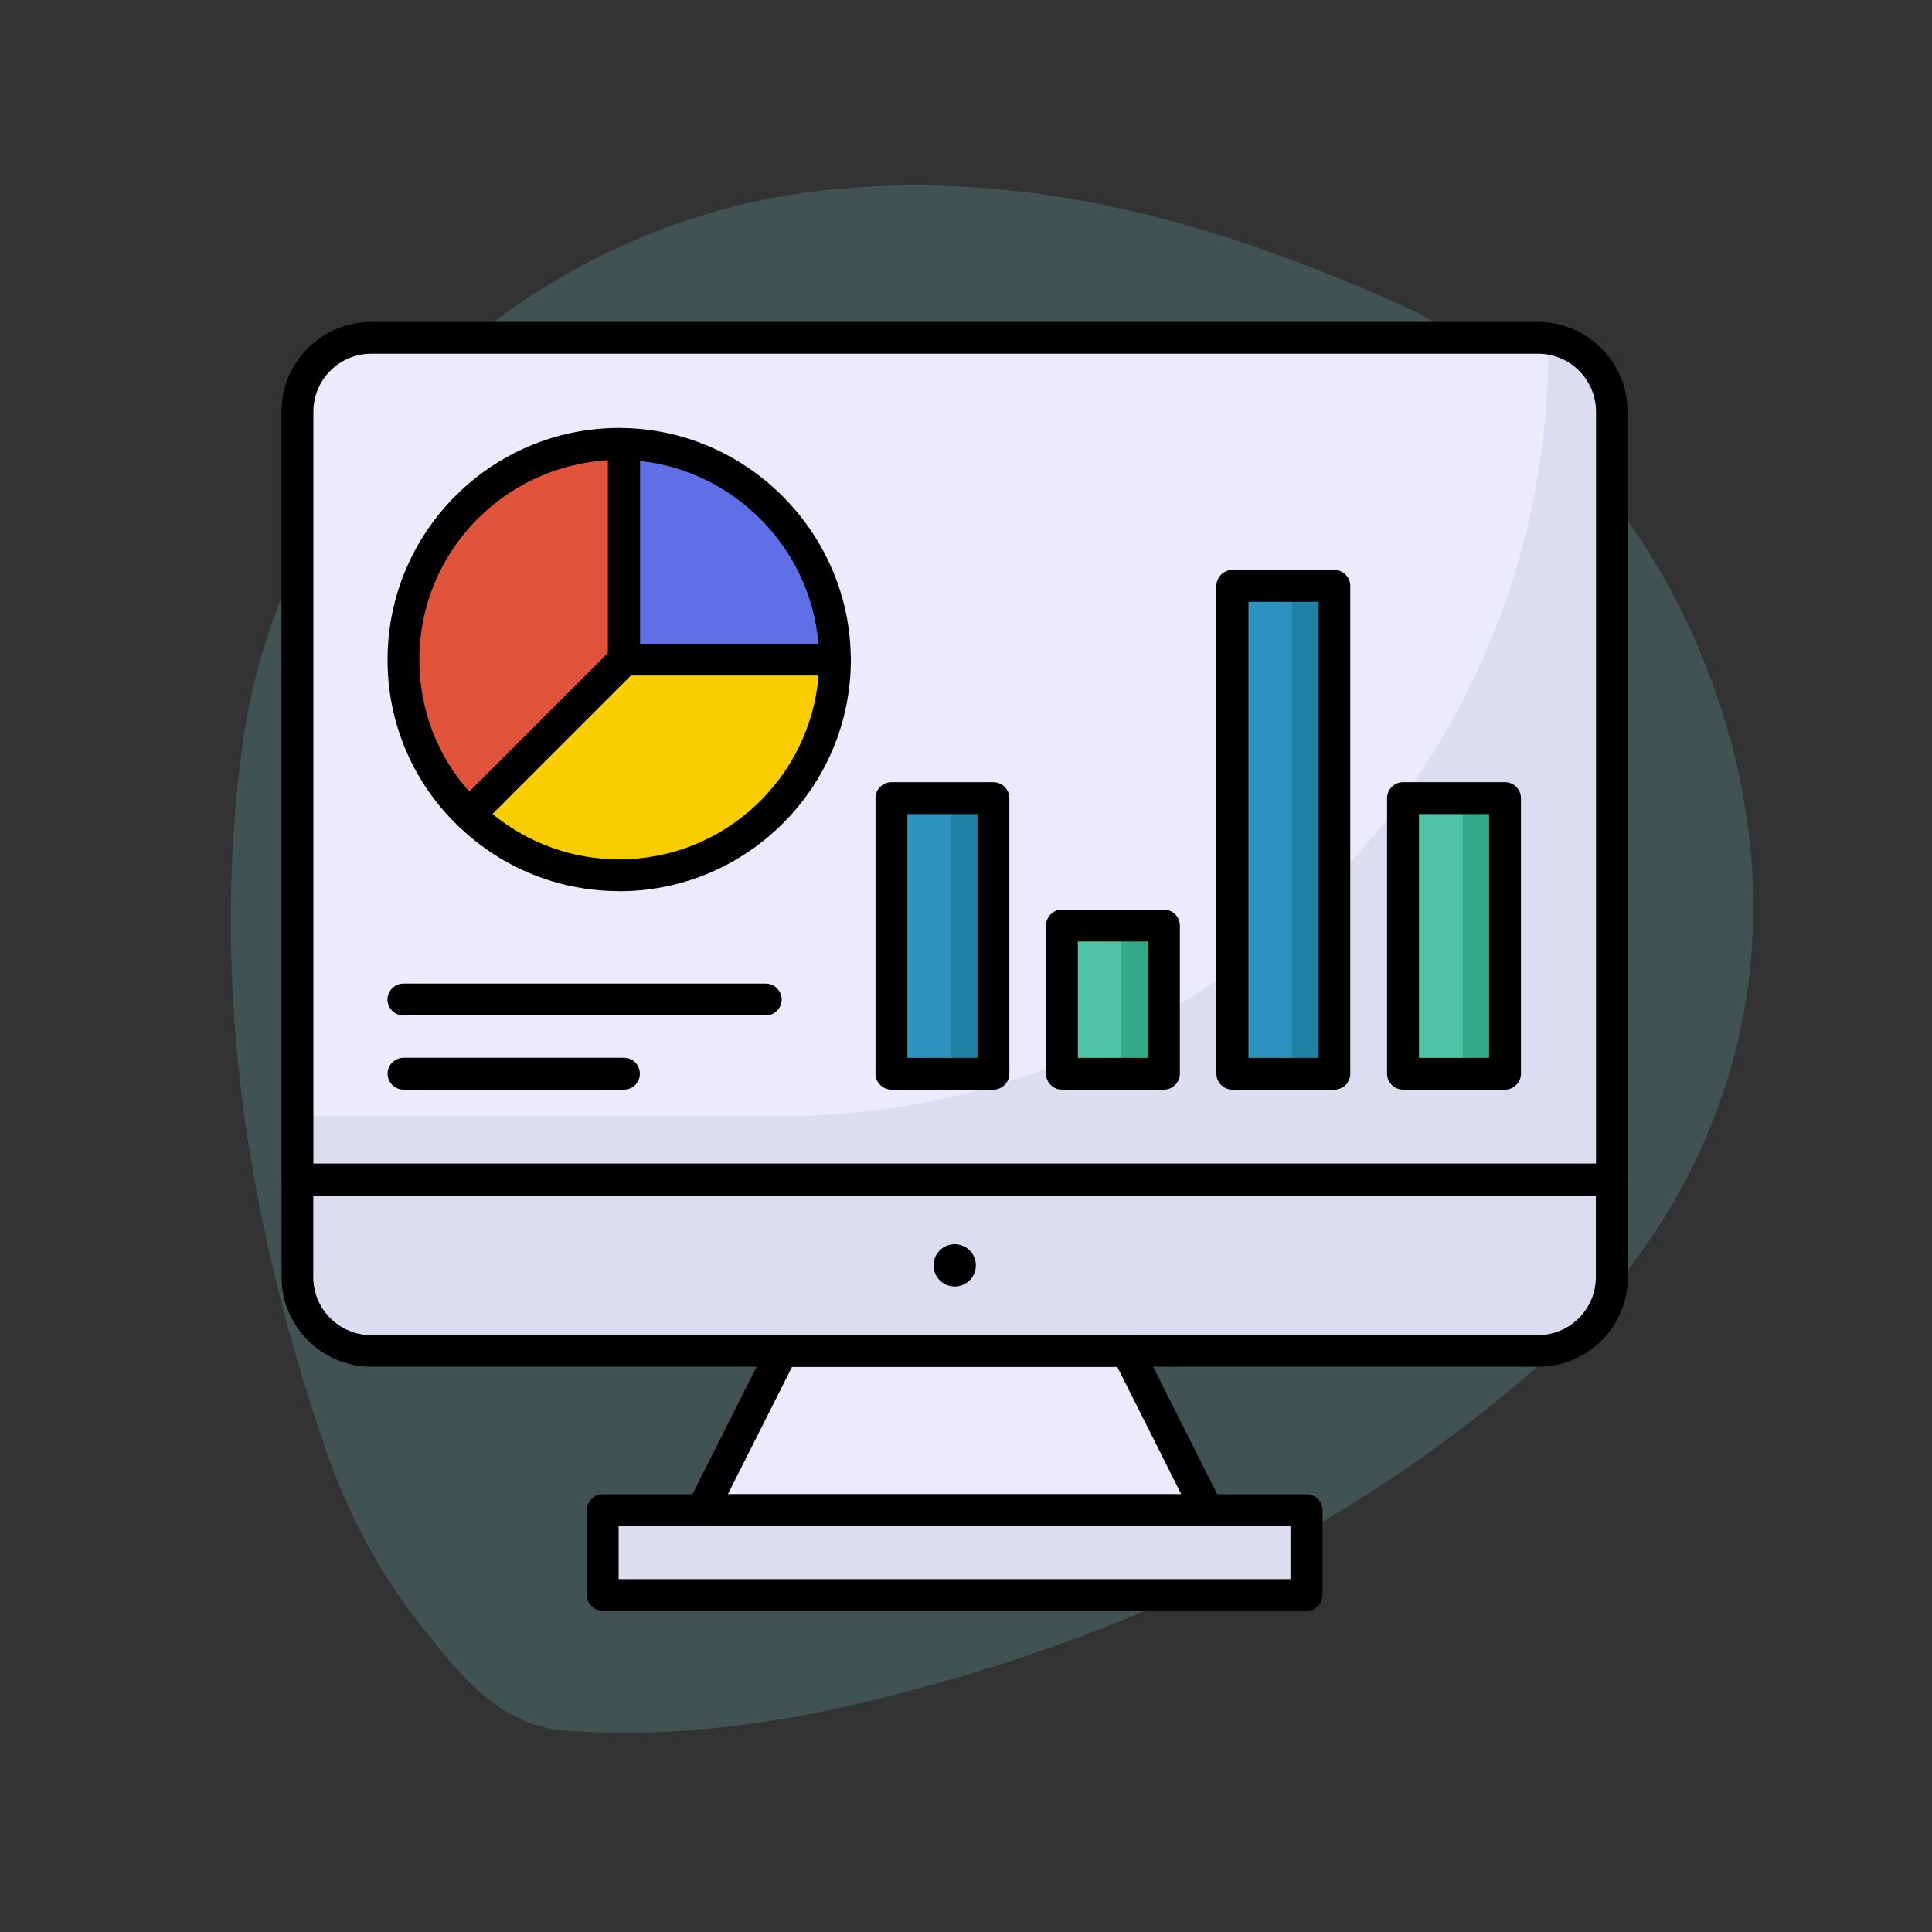 <?xml version="1.0" encoding="UTF-8"?>
<svg id="Layer_1" data-name="Layer 1" xmlns="http://www.w3.org/2000/svg" viewBox="0 0 200 200">
  <rect x="0" y="0" width="200" height="200" fill="#333333" stroke="none"/>
  <defs>
    <style>
      .cls-1 {
        fill: #f8ce01;
      }

      .cls-1, .cls-2, .cls-3, .cls-4, .cls-5, .cls-6, .cls-7, .cls-8, .cls-9, .cls-10, .cls-11 {
        stroke-width: 0px;
      }

      .cls-3 {
        fill: #ecebfd;
      }

      .cls-4 {
        fill: #4ec4a5;
      }

      .cls-5 {
        fill: #30aa87;
      }

      .cls-6 {
        fill: #e1533b;
      }

      .cls-7 {
        fill: #ddddf2;
      }

      .cls-8 {
        fill: #5f6fe7;
      }

      .cls-9 {
        fill: #68b8b5;
        opacity: .24;
      }

      .cls-10 {
        fill: #2c92bf;
      }

      .cls-11 {
        fill: #1f81a3;
      }
    </style>
  </defs>
  <path class="cls-9" d="m57.43,179.06c-6.14-1.07-9.74-5.64-13.29-10.05-4.56-5.65-8.04-12-10.4-18.87-8.11-23.62-11.97-47.94-8.68-72.74,4.1-30.9,30.13-54.79,61.12-57.8,21.21-2.06,40.78,3.77,59.72,12.37,3.57,1.62,6.57,4.48,9.84,6.77,7.08,7.54,13.85,15.28,18.44,24.73,13.74,28.31,7.95,58.19-15.81,78.68-19.71,17.01-42.73,27.67-67.89,33.83-10.84,2.65-21.84,4.06-33.05,3.08Z"/>
  <g>
    <path class="cls-3" d="m80.96,139.83h35.71l8.3,16.5h-52.28l8.27-16.5Z"/>
    <path class="cls-7" d="m62.4,156.34h72.84v8.78H62.4v-8.78Z"/>
    <path class="cls-3" d="m159.22,34.97H38.43c-4.21,0-7.64,3.42-7.64,7.64v79.51h136.07V42.61c0-4.21-3.42-7.64-7.64-7.64Z"/>
    <path class="cls-7" d="m160.17,35.06c.04.33.11.64.11.97,0,43.92-35.6,79.51-79.51,79.51H30.79v6.58h136.07V42.61c0-3.88-2.92-7.07-6.69-7.55Z"/>
    <path class="cls-7" d="m30.79,122.12v10.1c0,4.21,3.42,7.64,7.64,7.64h120.79c4.21,0,7.64-3.42,7.64-7.64v-10.1H30.79Z"/>
    <path class="cls-10" d="m127.6,60.65h10.56v50.5h-10.56v-50.5Zm-24.76,50.49h-10.56v-28.53h10.56v28.53Z"/>
    <path class="cls-4" d="m145.24,82.62h10.56v28.53h-10.56v-28.53Z"/>
    <path class="cls-5" d="m155.8,111.14h-4.39v-28.53h4.39v28.53Z"/>
    <path class="cls-4" d="m120.5,111.15h-10.56v-15.34h10.56v15.34Z"/>
    <path class="cls-6" d="m64.59,45.97c-.18,0-.33-.02-.5-.02-12.31,0-22.32,10.01-22.32,22.34,0,6.3,2.61,11.96,6.8,16.02l16.02-16.02v-22.32Z"/>
    <path class="cls-1" d="m48.57,84.31c4.02,3.91,9.48,6.3,15.54,6.3,12.33,0,22.34-10.01,22.34-22.34h-21.86l-16.02,16.04Z"/>
    <path class="cls-8" d="m64.59,45.97v22.32h21.84c0-12.18-9.72-22.06-21.84-22.32h0Z"/>
    <path class="cls-5" d="m120.49,111.15h-4.39v-15.34h4.39v15.34Z"/>
    <path class="cls-11" d="m138.14,111.15h-4.39v-50.5h4.39v50.5Zm-35.31,0h-4.39v-28.53h4.39v28.53Z"/>
    <path class="cls-2" d="m124.97,157.98h-52.28c-.57,0-1.1-.29-1.4-.79s-.33-1.1-.07-1.6l8.3-16.48c.29-.55.85-.9,1.47-.9h35.71c.61,0,1.19.35,1.47.9l8.3,16.48c.26.5.24,1.12-.07,1.6s-.86.79-1.43.79h0Zm-49.62-3.29h46.94l-6.63-13.19h-33.67l-6.65,13.19Z"/>
    <path class="cls-2" d="m135.26,166.76H62.4c-.9,0-1.65-.75-1.65-1.65v-8.78c0-.9.75-1.65,1.65-1.65h72.86c.9,0,1.65.75,1.65,1.65v8.78c0,.9-.75,1.65-1.65,1.65Zm-71.22-3.29h69.55v-5.49h-69.55v5.49Zm102.82-39.7H30.79c-.9,0-1.65-.75-1.65-1.65V42.61c0-5.11,4.17-9.28,9.28-9.28h120.79c5.11,0,9.28,4.17,9.28,9.28v79.51c0,.9-.75,1.65-1.65,1.65h0Zm-134.42-3.29h132.78V42.61c0-3.29-2.68-5.99-5.99-5.99H38.43c-3.29,0-5.99,2.68-5.99,5.99v77.87Z"/>
    <path class="cls-2" d="m159.22,141.48H38.43c-5.11,0-9.28-4.17-9.28-9.28v-10.1c0-.9.75-1.65,1.65-1.65h136.07c.9,0,1.65.75,1.65,1.65v10.1c0,5.14-4.17,9.28-9.28,9.28Zm-126.79-17.71v8.45c0,3.29,2.68,5.99,5.99,5.99h120.79c3.29,0,5.99-2.68,5.99-5.99v-8.45H32.44Z"/>
    <circle class="cls-2" cx="98.83" cy="130.99" r="2.19"/>
    <path class="cls-2" d="m138.13,112.8h-10.56c-.9,0-1.65-.75-1.65-1.65v-50.5c0-.9.75-1.65,1.65-1.65h10.56c.9,0,1.65.75,1.65,1.65v50.5c0,.9-.72,1.65-1.65,1.65Zm-8.89-3.29h7.26v-47.21h-7.26v47.21Zm-26.4,3.29h-10.56c-.9,0-1.65-.75-1.65-1.65v-28.53c0-.9.75-1.65,1.65-1.65h10.56c.9,0,1.65.75,1.65,1.65v28.53c0,.9-.75,1.65-1.65,1.65Zm-8.91-3.29h7.26v-25.24h-7.26v25.24Zm61.87,3.29h-10.56c-.9,0-1.65-.75-1.65-1.65v-28.53c0-.9.75-1.65,1.65-1.65h10.56c.9,0,1.65.75,1.65,1.65v28.53c0,.9-.75,1.65-1.65,1.65Zm-8.91-3.29h7.26v-25.24h-7.26v25.24Zm-26.4,3.29h-10.56c-.9,0-1.65-.75-1.65-1.65v-15.34c0-.9.75-1.65,1.65-1.65h10.56c.9,0,1.65.75,1.65,1.65v15.34c0,.9-.75,1.65-1.65,1.65Zm-8.91-3.29h7.26v-12.05h-7.26v12.05Zm-32.31-4.39h-37.51c-.9,0-1.65-.75-1.65-1.65s.75-1.65,1.65-1.65h37.51c.9,0,1.65.75,1.65,1.65s-.75,1.65-1.65,1.65Zm-14.68,7.68h-22.82c-.9,0-1.65-.75-1.65-1.65s.75-1.65,1.65-1.65h22.82c.91,0,1.65.74,1.65,1.65s-.74,1.65-1.65,1.65Zm-16.02-26.84c-.42,0-.83-.15-1.14-.46-4.69-4.49-7.33-10.71-7.31-17.21,0-13.23,10.75-23.99,23.99-23.99.13,0,.24,0,.37.02.9.02,1.78.75,1.78,1.65v22.32c0,.44-.18.86-.48,1.16l-16.02,16.02c-.35.33-.77.48-1.19.48Zm14.37-38.32c-10.95.66-19.53,9.66-19.53,20.65,0,5.09,1.82,9.9,5.18,13.67l14.35-14.35v-19.97Z"/>
    <path class="cls-2" d="m64.11,92.25c-6.25,0-12.18-2.39-16.68-6.76-.31-.31-.5-.72-.5-1.16s.18-.86.48-1.19l16.02-16.02c.31-.31.73-.48,1.16-.48h21.84c.9,0,1.65.75,1.65,1.65,0,13.21-10.75,23.97-23.97,23.97h0Zm-13.15-8.01c3.7,3.06,8.35,4.73,13.15,4.72,10.86,0,19.77-8.41,20.63-19.05h-19.44l-14.33,14.33Z"/>
    <path class="cls-2" d="m86.43,69.93h-21.84c-.9,0-1.65-.75-1.65-1.65v-22.32c0-.44.18-.88.5-1.19.31-.31.77-.48,1.19-.46,12.93.29,23.44,11.04,23.44,23.97,0,.9-.72,1.65-1.65,1.65h0Zm-20.19-3.29h18.48c-.79-9.83-8.65-17.89-18.48-18.92v18.92Z"/>
  </g>
</svg>